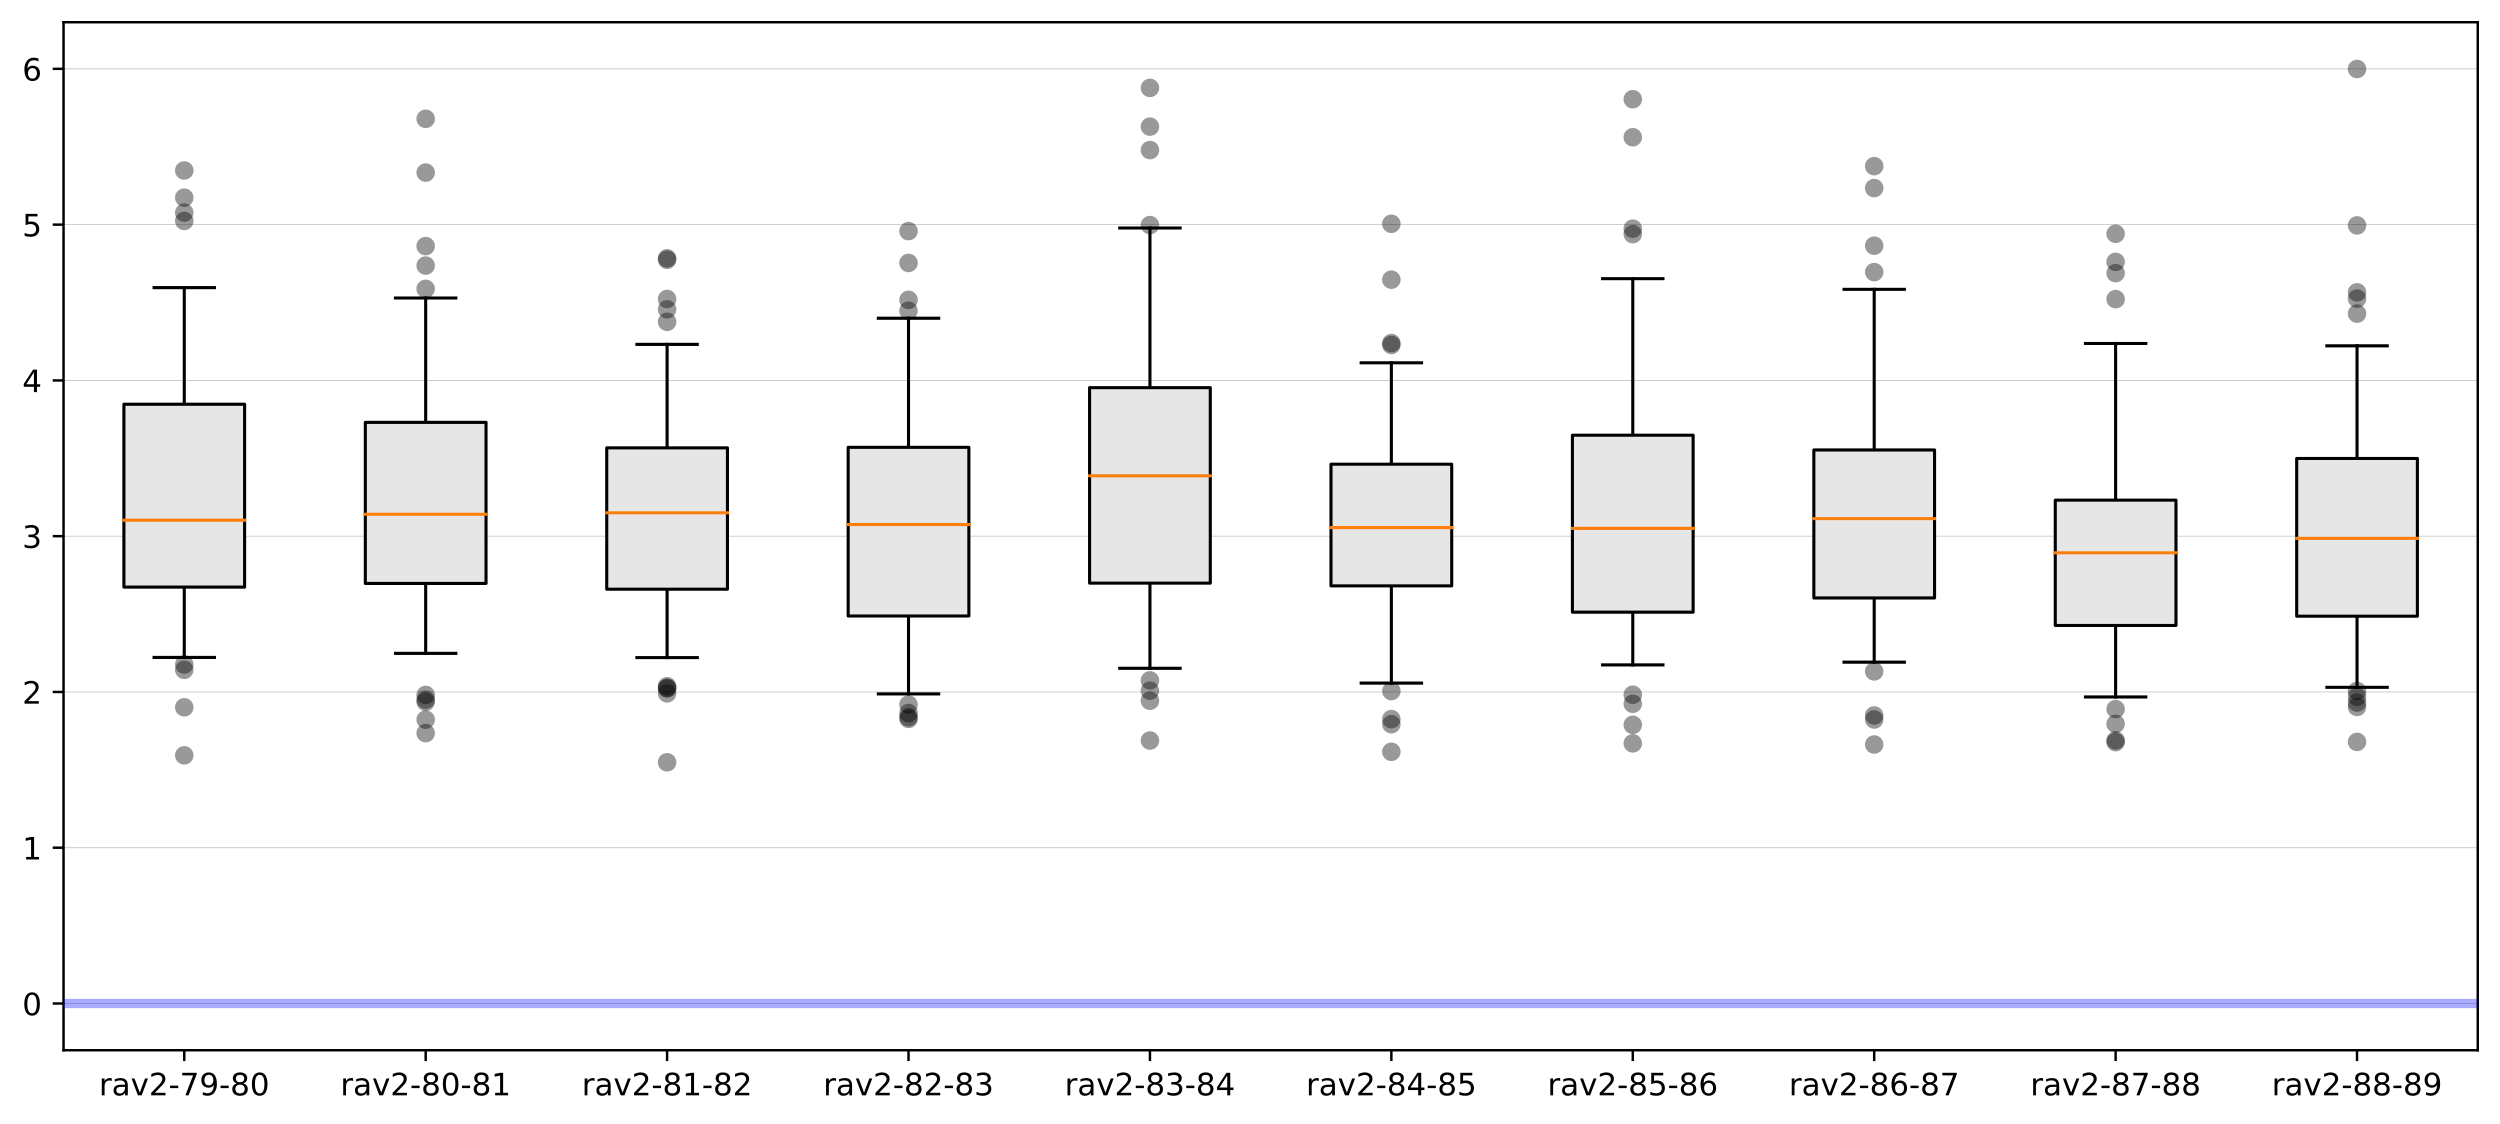 <?xml version="1.0" encoding="utf-8" standalone="no"?>
<!DOCTYPE svg PUBLIC "-//W3C//DTD SVG 1.1//EN"
  "http://www.w3.org/Graphics/SVG/1.1/DTD/svg11.dtd">
<!-- Created with matplotlib (https://matplotlib.org/) -->
<svg height="363.718pt" version="1.1" viewBox="0 0 808.962 363.718" width="808.962pt" xmlns="http://www.w3.org/2000/svg" xmlns:xlink="http://www.w3.org/1999/xlink">
 <defs>
  <style type="text/css">
*{stroke-linecap:butt;stroke-linejoin:round;}
  </style>
 </defs>
 <g id="figure_1">
  <g id="patch_1">
   <path d="M 0 363.718 
L 808.962 363.718 
L 808.962 0 
L 0 0 
z
" style="fill:#ffffff;"/>
  </g>
  <g id="axes_1">
   <g id="patch_2">
    <path d="M 20.562 339.84 
L 801.763 339.84 
L 801.763 7.2 
L 20.562 7.2 
z
" style="fill:#ffffff;"/>
   </g>
   <g id="matplotlib.axis_1">
    <g id="xtick_1">
     <g id="line2d_1">
      <defs>
       <path d="M 0 0 
L 0 3.5 
" id="m9305ce0899" style="stroke:#000000;stroke-width:0.8;"/>
      </defs>
      <g>
       <use style="stroke:#000000;stroke-width:0.8;" x="59.623" xlink:href="#m9305ce0899" y="339.84"/>
      </g>
     </g>
     <g id="text_1">
      <!-- rav2-79-80 -->
      <defs>
       <path d="M 41.109 46.297 
Q 39.594 47.172 37.812 47.578 
Q 36.031 48 33.891 48 
Q 26.266 48 22.188 43.047 
Q 18.109 38.094 18.109 28.812 
L 18.109 0 
L 9.078 0 
L 9.078 54.688 
L 18.109 54.688 
L 18.109 46.188 
Q 20.953 51.172 25.484 53.578 
Q 30.031 56 36.531 56 
Q 37.453 56 38.578 55.875 
Q 39.703 55.766 41.062 55.516 
z
" id="DejaVuSans-114"/>
       <path d="M 34.281 27.484 
Q 23.391 27.484 19.188 25 
Q 14.984 22.516 14.984 16.5 
Q 14.984 11.719 18.141 8.906 
Q 21.297 6.109 26.703 6.109 
Q 34.188 6.109 38.703 11.406 
Q 43.219 16.703 43.219 25.484 
L 43.219 27.484 
z
M 52.203 31.203 
L 52.203 0 
L 43.219 0 
L 43.219 8.297 
Q 40.141 3.328 35.547 0.953 
Q 30.953 -1.422 24.312 -1.422 
Q 15.922 -1.422 10.953 3.297 
Q 6 8.016 6 15.922 
Q 6 25.141 12.172 29.828 
Q 18.359 34.516 30.609 34.516 
L 43.219 34.516 
L 43.219 35.406 
Q 43.219 41.609 39.141 45 
Q 35.062 48.391 27.688 48.391 
Q 23 48.391 18.547 47.266 
Q 14.109 46.141 10.016 43.891 
L 10.016 52.203 
Q 14.938 54.109 19.578 55.047 
Q 24.219 56 28.609 56 
Q 40.484 56 46.344 49.844 
Q 52.203 43.703 52.203 31.203 
z
" id="DejaVuSans-97"/>
       <path d="M 2.984 54.688 
L 12.5 54.688 
L 29.594 8.797 
L 46.688 54.688 
L 56.203 54.688 
L 35.688 0 
L 23.484 0 
z
" id="DejaVuSans-118"/>
       <path d="M 19.188 8.297 
L 53.609 8.297 
L 53.609 0 
L 7.328 0 
L 7.328 8.297 
Q 12.938 14.109 22.625 23.891 
Q 32.328 33.688 34.812 36.531 
Q 39.547 41.844 41.422 45.531 
Q 43.312 49.219 43.312 52.781 
Q 43.312 58.594 39.234 62.25 
Q 35.156 65.922 28.609 65.922 
Q 23.969 65.922 18.812 64.312 
Q 13.672 62.703 7.812 59.422 
L 7.812 69.391 
Q 13.766 71.781 18.938 73 
Q 24.125 74.219 28.422 74.219 
Q 39.75 74.219 46.484 68.547 
Q 53.219 62.891 53.219 53.422 
Q 53.219 48.922 51.531 44.891 
Q 49.859 40.875 45.406 35.406 
Q 44.188 33.984 37.641 27.219 
Q 31.109 20.453 19.188 8.297 
z
" id="DejaVuSans-50"/>
       <path d="M 4.891 31.391 
L 31.203 31.391 
L 31.203 23.391 
L 4.891 23.391 
z
" id="DejaVuSans-45"/>
       <path d="M 8.203 72.906 
L 55.078 72.906 
L 55.078 68.703 
L 28.609 0 
L 18.312 0 
L 43.219 64.594 
L 8.203 64.594 
z
" id="DejaVuSans-55"/>
       <path d="M 10.984 1.516 
L 10.984 10.5 
Q 14.703 8.734 18.5 7.812 
Q 22.312 6.891 25.984 6.891 
Q 35.75 6.891 40.891 13.453 
Q 46.047 20.016 46.781 33.406 
Q 43.953 29.203 39.594 26.953 
Q 35.25 24.703 29.984 24.703 
Q 19.047 24.703 12.672 31.312 
Q 6.297 37.938 6.297 49.422 
Q 6.297 60.641 12.938 67.422 
Q 19.578 74.219 30.609 74.219 
Q 43.266 74.219 49.922 64.516 
Q 56.594 54.828 56.594 36.375 
Q 56.594 19.141 48.406 8.859 
Q 40.234 -1.422 26.422 -1.422 
Q 22.703 -1.422 18.891 -0.688 
Q 15.094 0.047 10.984 1.516 
z
M 30.609 32.422 
Q 37.25 32.422 41.125 36.953 
Q 45.016 41.5 45.016 49.422 
Q 45.016 57.281 41.125 61.844 
Q 37.25 66.406 30.609 66.406 
Q 23.969 66.406 20.094 61.844 
Q 16.219 57.281 16.219 49.422 
Q 16.219 41.5 20.094 36.953 
Q 23.969 32.422 30.609 32.422 
z
" id="DejaVuSans-57"/>
       <path d="M 31.781 34.625 
Q 24.75 34.625 20.719 30.859 
Q 16.703 27.094 16.703 20.516 
Q 16.703 13.922 20.719 10.156 
Q 24.75 6.391 31.781 6.391 
Q 38.812 6.391 42.859 10.172 
Q 46.922 13.969 46.922 20.516 
Q 46.922 27.094 42.891 30.859 
Q 38.875 34.625 31.781 34.625 
z
M 21.922 38.812 
Q 15.578 40.375 12.031 44.719 
Q 8.5 49.078 8.5 55.328 
Q 8.5 64.062 14.719 69.141 
Q 20.953 74.219 31.781 74.219 
Q 42.672 74.219 48.875 69.141 
Q 55.078 64.062 55.078 55.328 
Q 55.078 49.078 51.531 44.719 
Q 48 40.375 41.703 38.812 
Q 48.828 37.156 52.797 32.312 
Q 56.781 27.484 56.781 20.516 
Q 56.781 9.906 50.312 4.234 
Q 43.844 -1.422 31.781 -1.422 
Q 19.734 -1.422 13.25 4.234 
Q 6.781 9.906 6.781 20.516 
Q 6.781 27.484 10.781 32.312 
Q 14.797 37.156 21.922 38.812 
z
M 18.312 54.391 
Q 18.312 48.734 21.844 45.562 
Q 25.391 42.391 31.781 42.391 
Q 38.141 42.391 41.719 45.562 
Q 45.312 48.734 45.312 54.391 
Q 45.312 60.062 41.719 63.234 
Q 38.141 66.406 31.781 66.406 
Q 25.391 66.406 21.844 63.234 
Q 18.312 60.062 18.312 54.391 
z
" id="DejaVuSans-56"/>
       <path d="M 31.781 66.406 
Q 24.172 66.406 20.328 58.906 
Q 16.5 51.422 16.5 36.375 
Q 16.5 21.391 20.328 13.891 
Q 24.172 6.391 31.781 6.391 
Q 39.453 6.391 43.281 13.891 
Q 47.125 21.391 47.125 36.375 
Q 47.125 51.422 43.281 58.906 
Q 39.453 66.406 31.781 66.406 
z
M 31.781 74.219 
Q 44.047 74.219 50.516 64.516 
Q 56.984 54.828 56.984 36.375 
Q 56.984 17.969 50.516 8.266 
Q 44.047 -1.422 31.781 -1.422 
Q 19.531 -1.422 13.062 8.266 
Q 6.594 17.969 6.594 36.375 
Q 6.594 54.828 13.062 64.516 
Q 19.531 74.219 31.781 74.219 
z
" id="DejaVuSans-48"/>
      </defs>
      <g transform="translate(32.03 354.438)scale(0.1 -0.1)">
       <use xlink:href="#DejaVuSans-114"/>
       <use x="41.113" xlink:href="#DejaVuSans-97"/>
       <use x="102.393" xlink:href="#DejaVuSans-118"/>
       <use x="161.572" xlink:href="#DejaVuSans-50"/>
       <use x="225.195" xlink:href="#DejaVuSans-45"/>
       <use x="261.279" xlink:href="#DejaVuSans-55"/>
       <use x="324.902" xlink:href="#DejaVuSans-57"/>
       <use x="388.525" xlink:href="#DejaVuSans-45"/>
       <use x="424.609" xlink:href="#DejaVuSans-56"/>
       <use x="488.232" xlink:href="#DejaVuSans-48"/>
      </g>
     </g>
    </g>
    <g id="xtick_2">
     <g id="line2d_2">
      <g>
       <use style="stroke:#000000;stroke-width:0.8;" x="137.743" xlink:href="#m9305ce0899" y="339.84"/>
      </g>
     </g>
     <g id="text_2">
      <!-- rav2-80-81 -->
      <defs>
       <path d="M 12.406 8.297 
L 28.516 8.297 
L 28.516 63.922 
L 10.984 60.406 
L 10.984 69.391 
L 28.422 72.906 
L 38.281 72.906 
L 38.281 8.297 
L 54.391 8.297 
L 54.391 0 
L 12.406 0 
z
" id="DejaVuSans-49"/>
      </defs>
      <g transform="translate(110.15 354.438)scale(0.1 -0.1)">
       <use xlink:href="#DejaVuSans-114"/>
       <use x="41.113" xlink:href="#DejaVuSans-97"/>
       <use x="102.393" xlink:href="#DejaVuSans-118"/>
       <use x="161.572" xlink:href="#DejaVuSans-50"/>
       <use x="225.195" xlink:href="#DejaVuSans-45"/>
       <use x="261.279" xlink:href="#DejaVuSans-56"/>
       <use x="324.902" xlink:href="#DejaVuSans-48"/>
       <use x="388.525" xlink:href="#DejaVuSans-45"/>
       <use x="424.609" xlink:href="#DejaVuSans-56"/>
       <use x="488.232" xlink:href="#DejaVuSans-49"/>
      </g>
     </g>
    </g>
    <g id="xtick_3">
     <g id="line2d_3">
      <g>
       <use style="stroke:#000000;stroke-width:0.8;" x="215.863" xlink:href="#m9305ce0899" y="339.84"/>
      </g>
     </g>
     <g id="text_3">
      <!-- rav2-81-82 -->
      <g transform="translate(188.27 354.438)scale(0.1 -0.1)">
       <use xlink:href="#DejaVuSans-114"/>
       <use x="41.113" xlink:href="#DejaVuSans-97"/>
       <use x="102.393" xlink:href="#DejaVuSans-118"/>
       <use x="161.572" xlink:href="#DejaVuSans-50"/>
       <use x="225.195" xlink:href="#DejaVuSans-45"/>
       <use x="261.279" xlink:href="#DejaVuSans-56"/>
       <use x="324.902" xlink:href="#DejaVuSans-49"/>
       <use x="388.525" xlink:href="#DejaVuSans-45"/>
       <use x="424.609" xlink:href="#DejaVuSans-56"/>
       <use x="488.232" xlink:href="#DejaVuSans-50"/>
      </g>
     </g>
    </g>
    <g id="xtick_4">
     <g id="line2d_4">
      <g>
       <use style="stroke:#000000;stroke-width:0.8;" x="293.983" xlink:href="#m9305ce0899" y="339.84"/>
      </g>
     </g>
     <g id="text_4">
      <!-- rav2-82-83 -->
      <defs>
       <path d="M 40.578 39.312 
Q 47.656 37.797 51.625 33 
Q 55.609 28.219 55.609 21.188 
Q 55.609 10.406 48.188 4.484 
Q 40.766 -1.422 27.094 -1.422 
Q 22.516 -1.422 17.656 -0.516 
Q 12.797 0.391 7.625 2.203 
L 7.625 11.719 
Q 11.719 9.328 16.594 8.109 
Q 21.484 6.891 26.812 6.891 
Q 36.078 6.891 40.938 10.547 
Q 45.797 14.203 45.797 21.188 
Q 45.797 27.641 41.281 31.266 
Q 36.766 34.906 28.719 34.906 
L 20.219 34.906 
L 20.219 43.016 
L 29.109 43.016 
Q 36.375 43.016 40.234 45.922 
Q 44.094 48.828 44.094 54.297 
Q 44.094 59.906 40.109 62.906 
Q 36.141 65.922 28.719 65.922 
Q 24.656 65.922 20.016 65.031 
Q 15.375 64.156 9.812 62.312 
L 9.812 71.094 
Q 15.438 72.656 20.344 73.438 
Q 25.25 74.219 29.594 74.219 
Q 40.828 74.219 47.359 69.109 
Q 53.906 64.016 53.906 55.328 
Q 53.906 49.266 50.438 45.094 
Q 46.969 40.922 40.578 39.312 
z
" id="DejaVuSans-51"/>
      </defs>
      <g transform="translate(266.39 354.438)scale(0.1 -0.1)">
       <use xlink:href="#DejaVuSans-114"/>
       <use x="41.113" xlink:href="#DejaVuSans-97"/>
       <use x="102.393" xlink:href="#DejaVuSans-118"/>
       <use x="161.572" xlink:href="#DejaVuSans-50"/>
       <use x="225.195" xlink:href="#DejaVuSans-45"/>
       <use x="261.279" xlink:href="#DejaVuSans-56"/>
       <use x="324.902" xlink:href="#DejaVuSans-50"/>
       <use x="388.525" xlink:href="#DejaVuSans-45"/>
       <use x="424.609" xlink:href="#DejaVuSans-56"/>
       <use x="488.232" xlink:href="#DejaVuSans-51"/>
      </g>
     </g>
    </g>
    <g id="xtick_5">
     <g id="line2d_5">
      <g>
       <use style="stroke:#000000;stroke-width:0.8;" x="372.103" xlink:href="#m9305ce0899" y="339.84"/>
      </g>
     </g>
     <g id="text_5">
      <!-- rav2-83-84 -->
      <defs>
       <path d="M 37.797 64.312 
L 12.891 25.391 
L 37.797 25.391 
z
M 35.203 72.906 
L 47.609 72.906 
L 47.609 25.391 
L 58.016 25.391 
L 58.016 17.188 
L 47.609 17.188 
L 47.609 0 
L 37.797 0 
L 37.797 17.188 
L 4.891 17.188 
L 4.891 26.703 
z
" id="DejaVuSans-52"/>
      </defs>
      <g transform="translate(344.51 354.438)scale(0.1 -0.1)">
       <use xlink:href="#DejaVuSans-114"/>
       <use x="41.113" xlink:href="#DejaVuSans-97"/>
       <use x="102.393" xlink:href="#DejaVuSans-118"/>
       <use x="161.572" xlink:href="#DejaVuSans-50"/>
       <use x="225.195" xlink:href="#DejaVuSans-45"/>
       <use x="261.279" xlink:href="#DejaVuSans-56"/>
       <use x="324.902" xlink:href="#DejaVuSans-51"/>
       <use x="388.525" xlink:href="#DejaVuSans-45"/>
       <use x="424.609" xlink:href="#DejaVuSans-56"/>
       <use x="488.232" xlink:href="#DejaVuSans-52"/>
      </g>
     </g>
    </g>
    <g id="xtick_6">
     <g id="line2d_6">
      <g>
       <use style="stroke:#000000;stroke-width:0.8;" x="450.223" xlink:href="#m9305ce0899" y="339.84"/>
      </g>
     </g>
     <g id="text_6">
      <!-- rav2-84-85 -->
      <defs>
       <path d="M 10.797 72.906 
L 49.516 72.906 
L 49.516 64.594 
L 19.828 64.594 
L 19.828 46.734 
Q 21.969 47.469 24.109 47.828 
Q 26.266 48.188 28.422 48.188 
Q 40.625 48.188 47.75 41.5 
Q 54.891 34.812 54.891 23.391 
Q 54.891 11.625 47.562 5.094 
Q 40.234 -1.422 26.906 -1.422 
Q 22.312 -1.422 17.547 -0.641 
Q 12.797 0.141 7.719 1.703 
L 7.719 11.625 
Q 12.109 9.234 16.797 8.062 
Q 21.484 6.891 26.703 6.891 
Q 35.156 6.891 40.078 11.328 
Q 45.016 15.766 45.016 23.391 
Q 45.016 31 40.078 35.438 
Q 35.156 39.891 26.703 39.891 
Q 22.75 39.891 18.812 39.016 
Q 14.891 38.141 10.797 36.281 
z
" id="DejaVuSans-53"/>
      </defs>
      <g transform="translate(422.63 354.438)scale(0.1 -0.1)">
       <use xlink:href="#DejaVuSans-114"/>
       <use x="41.113" xlink:href="#DejaVuSans-97"/>
       <use x="102.393" xlink:href="#DejaVuSans-118"/>
       <use x="161.572" xlink:href="#DejaVuSans-50"/>
       <use x="225.195" xlink:href="#DejaVuSans-45"/>
       <use x="261.279" xlink:href="#DejaVuSans-56"/>
       <use x="324.902" xlink:href="#DejaVuSans-52"/>
       <use x="388.525" xlink:href="#DejaVuSans-45"/>
       <use x="424.609" xlink:href="#DejaVuSans-56"/>
       <use x="488.232" xlink:href="#DejaVuSans-53"/>
      </g>
     </g>
    </g>
    <g id="xtick_7">
     <g id="line2d_7">
      <g>
       <use style="stroke:#000000;stroke-width:0.8;" x="528.342" xlink:href="#m9305ce0899" y="339.84"/>
      </g>
     </g>
     <g id="text_7">
      <!-- rav2-85-86 -->
      <defs>
       <path d="M 33.016 40.375 
Q 26.375 40.375 22.484 35.828 
Q 18.609 31.297 18.609 23.391 
Q 18.609 15.531 22.484 10.953 
Q 26.375 6.391 33.016 6.391 
Q 39.656 6.391 43.531 10.953 
Q 47.406 15.531 47.406 23.391 
Q 47.406 31.297 43.531 35.828 
Q 39.656 40.375 33.016 40.375 
z
M 52.594 71.297 
L 52.594 62.312 
Q 48.875 64.062 45.094 64.984 
Q 41.312 65.922 37.594 65.922 
Q 27.828 65.922 22.672 59.328 
Q 17.531 52.734 16.797 39.406 
Q 19.672 43.656 24.016 45.922 
Q 28.375 48.188 33.594 48.188 
Q 44.578 48.188 50.953 41.516 
Q 57.328 34.859 57.328 23.391 
Q 57.328 12.156 50.688 5.359 
Q 44.047 -1.422 33.016 -1.422 
Q 20.359 -1.422 13.672 8.266 
Q 6.984 17.969 6.984 36.375 
Q 6.984 53.656 15.188 63.938 
Q 23.391 74.219 37.203 74.219 
Q 40.922 74.219 44.703 73.484 
Q 48.484 72.75 52.594 71.297 
z
" id="DejaVuSans-54"/>
      </defs>
      <g transform="translate(500.75 354.438)scale(0.1 -0.1)">
       <use xlink:href="#DejaVuSans-114"/>
       <use x="41.113" xlink:href="#DejaVuSans-97"/>
       <use x="102.393" xlink:href="#DejaVuSans-118"/>
       <use x="161.572" xlink:href="#DejaVuSans-50"/>
       <use x="225.195" xlink:href="#DejaVuSans-45"/>
       <use x="261.279" xlink:href="#DejaVuSans-56"/>
       <use x="324.902" xlink:href="#DejaVuSans-53"/>
       <use x="388.525" xlink:href="#DejaVuSans-45"/>
       <use x="424.609" xlink:href="#DejaVuSans-56"/>
       <use x="488.232" xlink:href="#DejaVuSans-54"/>
      </g>
     </g>
    </g>
    <g id="xtick_8">
     <g id="line2d_8">
      <g>
       <use style="stroke:#000000;stroke-width:0.8;" x="606.462" xlink:href="#m9305ce0899" y="339.84"/>
      </g>
     </g>
     <g id="text_8">
      <!-- rav2-86-87 -->
      <g transform="translate(578.87 354.438)scale(0.1 -0.1)">
       <use xlink:href="#DejaVuSans-114"/>
       <use x="41.113" xlink:href="#DejaVuSans-97"/>
       <use x="102.393" xlink:href="#DejaVuSans-118"/>
       <use x="161.572" xlink:href="#DejaVuSans-50"/>
       <use x="225.195" xlink:href="#DejaVuSans-45"/>
       <use x="261.279" xlink:href="#DejaVuSans-56"/>
       <use x="324.902" xlink:href="#DejaVuSans-54"/>
       <use x="388.525" xlink:href="#DejaVuSans-45"/>
       <use x="424.609" xlink:href="#DejaVuSans-56"/>
       <use x="488.232" xlink:href="#DejaVuSans-55"/>
      </g>
     </g>
    </g>
    <g id="xtick_9">
     <g id="line2d_9">
      <g>
       <use style="stroke:#000000;stroke-width:0.8;" x="684.582" xlink:href="#m9305ce0899" y="339.84"/>
      </g>
     </g>
     <g id="text_9">
      <!-- rav2-87-88 -->
      <g transform="translate(656.99 354.438)scale(0.1 -0.1)">
       <use xlink:href="#DejaVuSans-114"/>
       <use x="41.113" xlink:href="#DejaVuSans-97"/>
       <use x="102.393" xlink:href="#DejaVuSans-118"/>
       <use x="161.572" xlink:href="#DejaVuSans-50"/>
       <use x="225.195" xlink:href="#DejaVuSans-45"/>
       <use x="261.279" xlink:href="#DejaVuSans-56"/>
       <use x="324.902" xlink:href="#DejaVuSans-55"/>
       <use x="388.525" xlink:href="#DejaVuSans-45"/>
       <use x="424.609" xlink:href="#DejaVuSans-56"/>
       <use x="488.232" xlink:href="#DejaVuSans-56"/>
      </g>
     </g>
    </g>
    <g id="xtick_10">
     <g id="line2d_10">
      <g>
       <use style="stroke:#000000;stroke-width:0.8;" x="762.702" xlink:href="#m9305ce0899" y="339.84"/>
      </g>
     </g>
     <g id="text_10">
      <!-- rav2-88-89 -->
      <g transform="translate(735.11 354.438)scale(0.1 -0.1)">
       <use xlink:href="#DejaVuSans-114"/>
       <use x="41.113" xlink:href="#DejaVuSans-97"/>
       <use x="102.393" xlink:href="#DejaVuSans-118"/>
       <use x="161.572" xlink:href="#DejaVuSans-50"/>
       <use x="225.195" xlink:href="#DejaVuSans-45"/>
       <use x="261.279" xlink:href="#DejaVuSans-56"/>
       <use x="324.902" xlink:href="#DejaVuSans-56"/>
       <use x="388.525" xlink:href="#DejaVuSans-45"/>
       <use x="424.609" xlink:href="#DejaVuSans-56"/>
       <use x="488.232" xlink:href="#DejaVuSans-57"/>
      </g>
     </g>
    </g>
   </g>
   <g id="matplotlib.axis_2">
    <g id="ytick_1">
     <g id="line2d_11">
      <path clip-path="url(#pab5eb702d2)" d="M 20.562 324.72 
L 801.763 324.72 
" style="fill:none;stroke:#bfbfbf;stroke-linecap:square;stroke-width:0.25;"/>
     </g>
     <g id="line2d_12">
      <defs>
       <path d="M 0 0 
L -3.5 0 
" id="m0aa92bb2cd" style="stroke:#000000;stroke-width:0.8;"/>
      </defs>
      <g>
       <use style="stroke:#000000;stroke-width:0.8;" x="20.562" xlink:href="#m0aa92bb2cd" y="324.72"/>
      </g>
     </g>
     <g id="text_11">
      <!-- 0 -->
      <g transform="translate(7.2 328.519)scale(0.1 -0.1)">
       <use xlink:href="#DejaVuSans-48"/>
      </g>
     </g>
    </g>
    <g id="ytick_2">
     <g id="line2d_13">
      <path clip-path="url(#pab5eb702d2)" d="M 20.562 274.313 
L 801.763 274.313 
" style="fill:none;stroke:#bfbfbf;stroke-linecap:square;stroke-width:0.25;"/>
     </g>
     <g id="line2d_14">
      <g>
       <use style="stroke:#000000;stroke-width:0.8;" x="20.562" xlink:href="#m0aa92bb2cd" y="274.313"/>
      </g>
     </g>
     <g id="text_12">
      <!-- 1 -->
      <g transform="translate(7.2 278.112)scale(0.1 -0.1)">
       <use xlink:href="#DejaVuSans-49"/>
      </g>
     </g>
    </g>
    <g id="ytick_3">
     <g id="line2d_15">
      <path clip-path="url(#pab5eb702d2)" d="M 20.562 223.907 
L 801.763 223.907 
" style="fill:none;stroke:#bfbfbf;stroke-linecap:square;stroke-width:0.25;"/>
     </g>
     <g id="line2d_16">
      <g>
       <use style="stroke:#000000;stroke-width:0.8;" x="20.562" xlink:href="#m0aa92bb2cd" y="223.907"/>
      </g>
     </g>
     <g id="text_13">
      <!-- 2 -->
      <g transform="translate(7.2 227.706)scale(0.1 -0.1)">
       <use xlink:href="#DejaVuSans-50"/>
      </g>
     </g>
    </g>
    <g id="ytick_4">
     <g id="line2d_17">
      <path clip-path="url(#pab5eb702d2)" d="M 20.562 173.5 
L 801.763 173.5 
" style="fill:none;stroke:#bfbfbf;stroke-linecap:square;stroke-width:0.25;"/>
     </g>
     <g id="line2d_18">
      <g>
       <use style="stroke:#000000;stroke-width:0.8;" x="20.562" xlink:href="#m0aa92bb2cd" y="173.5"/>
      </g>
     </g>
     <g id="text_14">
      <!-- 3 -->
      <g transform="translate(7.2 177.299)scale(0.1 -0.1)">
       <use xlink:href="#DejaVuSans-51"/>
      </g>
     </g>
    </g>
    <g id="ytick_5">
     <g id="line2d_19">
      <path clip-path="url(#pab5eb702d2)" d="M 20.562 123.093 
L 801.763 123.093 
" style="fill:none;stroke:#bfbfbf;stroke-linecap:square;stroke-width:0.25;"/>
     </g>
     <g id="line2d_20">
      <g>
       <use style="stroke:#000000;stroke-width:0.8;" x="20.562" xlink:href="#m0aa92bb2cd" y="123.093"/>
      </g>
     </g>
     <g id="text_15">
      <!-- 4 -->
      <g transform="translate(7.2 126.892)scale(0.1 -0.1)">
       <use xlink:href="#DejaVuSans-52"/>
      </g>
     </g>
    </g>
    <g id="ytick_6">
     <g id="line2d_21">
      <path clip-path="url(#pab5eb702d2)" d="M 20.562 72.686 
L 801.763 72.686 
" style="fill:none;stroke:#bfbfbf;stroke-linecap:square;stroke-width:0.25;"/>
     </g>
     <g id="line2d_22">
      <g>
       <use style="stroke:#000000;stroke-width:0.8;" x="20.562" xlink:href="#m0aa92bb2cd" y="72.686"/>
      </g>
     </g>
     <g id="text_16">
      <!-- 5 -->
      <g transform="translate(7.2 76.486)scale(0.1 -0.1)">
       <use xlink:href="#DejaVuSans-53"/>
      </g>
     </g>
    </g>
    <g id="ytick_7">
     <g id="line2d_23">
      <path clip-path="url(#pab5eb702d2)" d="M 20.562 22.28 
L 801.763 22.28 
" style="fill:none;stroke:#bfbfbf;stroke-linecap:square;stroke-width:0.25;"/>
     </g>
     <g id="line2d_24">
      <g>
       <use style="stroke:#000000;stroke-width:0.8;" x="20.562" xlink:href="#m0aa92bb2cd" y="22.28"/>
      </g>
     </g>
     <g id="text_17">
      <!-- 6 -->
      <g transform="translate(7.2 26.079)scale(0.1 -0.1)">
       <use xlink:href="#DejaVuSans-54"/>
      </g>
     </g>
    </g>
   </g>
   <g id="patch_3">
    <path d="M 20.562 339.84 
L 20.562 7.2 
" style="fill:none;stroke:#000000;stroke-linecap:square;stroke-linejoin:miter;stroke-width:0.8;"/>
   </g>
   <g id="patch_4">
    <path d="M 801.763 339.84 
L 801.763 7.2 
" style="fill:none;stroke:#000000;stroke-linecap:square;stroke-linejoin:miter;stroke-width:0.8;"/>
   </g>
   <g id="patch_5">
    <path d="M 20.562 339.84 
L 801.763 339.84 
" style="fill:none;stroke:#000000;stroke-linecap:square;stroke-linejoin:miter;stroke-width:0.8;"/>
   </g>
   <g id="patch_6">
    <path d="M 20.562 7.2 
L 801.763 7.2 
" style="fill:none;stroke:#000000;stroke-linecap:square;stroke-linejoin:miter;stroke-width:0.8;"/>
   </g>
   <g id="line2d_25">
    <path clip-path="url(#pab5eb702d2)" d="M 20.562 324.72 
L 801.763 324.72 
" style="fill:none;stroke:#0000ff;stroke-linecap:square;stroke-opacity:0.333;stroke-width:3;"/>
   </g>
   <g id="line2d_26">
    <path clip-path="url(#pab5eb702d2)" d="M 59.623 189.973 
L 59.623 212.736 
" style="fill:none;stroke:#000000;stroke-linecap:square;"/>
   </g>
   <g id="line2d_27">
    <path clip-path="url(#pab5eb702d2)" d="M 59.623 130.802 
L 59.623 93.071 
" style="fill:none;stroke:#000000;stroke-linecap:square;"/>
   </g>
   <g id="line2d_28">
    <path clip-path="url(#pab5eb702d2)" d="M 49.858 212.736 
L 69.388 212.736 
" style="fill:none;stroke:#000000;stroke-linecap:square;"/>
   </g>
   <g id="line2d_29">
    <path clip-path="url(#pab5eb702d2)" d="M 49.858 93.071 
L 69.388 93.071 
" style="fill:none;stroke:#000000;stroke-linecap:square;"/>
   </g>
   <g id="line2d_30">
    <defs>
     <path d="M 0 3 
C 0.796 3 1.559 2.684 2.121 2.121 
C 2.684 1.559 3 0.796 3 0 
C 3 -0.796 2.684 -1.559 2.121 -2.121 
C 1.559 -2.684 0.796 -3 0 -3 
C -0.796 -3 -1.559 -2.684 -2.121 -2.121 
C -2.684 -1.559 -3 -0.796 -3 0 
C -3 0.796 -2.684 1.559 -2.121 2.121 
C -1.559 2.684 -0.796 3 0 3 
z
" id="m1f08caa5bc" style="stroke:#000000;stroke-opacity:0;"/>
    </defs>
    <g clip-path="url(#pab5eb702d2)">
     <use style="fill-opacity:0.4;stroke:#000000;stroke-opacity:0;" x="59.623" xlink:href="#m1f08caa5bc" y="244.417"/>
     <use style="fill-opacity:0.4;stroke:#000000;stroke-opacity:0;" x="59.623" xlink:href="#m1f08caa5bc" y="228.872"/>
     <use style="fill-opacity:0.4;stroke:#000000;stroke-opacity:0;" x="59.623" xlink:href="#m1f08caa5bc" y="216.739"/>
     <use style="fill-opacity:0.4;stroke:#000000;stroke-opacity:0;" x="59.623" xlink:href="#m1f08caa5bc" y="215.03"/>
     <use style="fill-opacity:0.4;stroke:#000000;stroke-opacity:0;" x="59.623" xlink:href="#m1f08caa5bc" y="55.165"/>
     <use style="fill-opacity:0.4;stroke:#000000;stroke-opacity:0;" x="59.623" xlink:href="#m1f08caa5bc" y="68.795"/>
     <use style="fill-opacity:0.4;stroke:#000000;stroke-opacity:0;" x="59.623" xlink:href="#m1f08caa5bc" y="71.497"/>
     <use style="fill-opacity:0.4;stroke:#000000;stroke-opacity:0;" x="59.623" xlink:href="#m1f08caa5bc" y="63.966"/>
    </g>
   </g>
   <g id="line2d_31">
    <path clip-path="url(#pab5eb702d2)" d="M 137.743 188.793 
L 137.743 211.421 
" style="fill:none;stroke:#000000;stroke-linecap:square;"/>
   </g>
   <g id="line2d_32">
    <path clip-path="url(#pab5eb702d2)" d="M 137.743 136.67 
L 137.743 96.428 
" style="fill:none;stroke:#000000;stroke-linecap:square;"/>
   </g>
   <g id="line2d_33">
    <path clip-path="url(#pab5eb702d2)" d="M 127.978 211.421 
L 147.507 211.421 
" style="fill:none;stroke:#000000;stroke-linecap:square;"/>
   </g>
   <g id="line2d_34">
    <path clip-path="url(#pab5eb702d2)" d="M 127.978 96.428 
L 147.507 96.428 
" style="fill:none;stroke:#000000;stroke-linecap:square;"/>
   </g>
   <g id="line2d_35">
    <g clip-path="url(#pab5eb702d2)">
     <use style="fill-opacity:0.4;stroke:#000000;stroke-opacity:0;" x="137.743" xlink:href="#m1f08caa5bc" y="237.234"/>
     <use style="fill-opacity:0.4;stroke:#000000;stroke-opacity:0;" x="137.743" xlink:href="#m1f08caa5bc" y="232.859"/>
     <use style="fill-opacity:0.4;stroke:#000000;stroke-opacity:0;" x="137.743" xlink:href="#m1f08caa5bc" y="227.082"/>
     <use style="fill-opacity:0.4;stroke:#000000;stroke-opacity:0;" x="137.743" xlink:href="#m1f08caa5bc" y="226.387"/>
     <use style="fill-opacity:0.4;stroke:#000000;stroke-opacity:0;" x="137.743" xlink:href="#m1f08caa5bc" y="224.874"/>
     <use style="fill-opacity:0.4;stroke:#000000;stroke-opacity:0;" x="137.743" xlink:href="#m1f08caa5bc" y="93.459"/>
     <use style="fill-opacity:0.4;stroke:#000000;stroke-opacity:0;" x="137.743" xlink:href="#m1f08caa5bc" y="85.938"/>
     <use style="fill-opacity:0.4;stroke:#000000;stroke-opacity:0;" x="137.743" xlink:href="#m1f08caa5bc" y="38.445"/>
     <use style="fill-opacity:0.4;stroke:#000000;stroke-opacity:0;" x="137.743" xlink:href="#m1f08caa5bc" y="79.643"/>
     <use style="fill-opacity:0.4;stroke:#000000;stroke-opacity:0;" x="137.743" xlink:href="#m1f08caa5bc" y="55.846"/>
    </g>
   </g>
   <g id="line2d_36">
    <path clip-path="url(#pab5eb702d2)" d="M 215.863 190.651 
L 215.863 212.787 
" style="fill:none;stroke:#000000;stroke-linecap:square;"/>
   </g>
   <g id="line2d_37">
    <path clip-path="url(#pab5eb702d2)" d="M 215.863 144.919 
L 215.863 111.429 
" style="fill:none;stroke:#000000;stroke-linecap:square;"/>
   </g>
   <g id="line2d_38">
    <path clip-path="url(#pab5eb702d2)" d="M 206.097 212.787 
L 225.627 212.787 
" style="fill:none;stroke:#000000;stroke-linecap:square;"/>
   </g>
   <g id="line2d_39">
    <path clip-path="url(#pab5eb702d2)" d="M 206.097 111.429 
L 225.627 111.429 
" style="fill:none;stroke:#000000;stroke-linecap:square;"/>
   </g>
   <g id="line2d_40">
    <g clip-path="url(#pab5eb702d2)">
     <use style="fill-opacity:0.4;stroke:#000000;stroke-opacity:0;" x="215.863" xlink:href="#m1f08caa5bc" y="246.66"/>
     <use style="fill-opacity:0.4;stroke:#000000;stroke-opacity:0;" x="215.863" xlink:href="#m1f08caa5bc" y="222.057"/>
     <use style="fill-opacity:0.4;stroke:#000000;stroke-opacity:0;" x="215.863" xlink:href="#m1f08caa5bc" y="222.561"/>
     <use style="fill-opacity:0.4;stroke:#000000;stroke-opacity:0;" x="215.863" xlink:href="#m1f08caa5bc" y="224.35"/>
     <use style="fill-opacity:0.4;stroke:#000000;stroke-opacity:0;" x="215.863" xlink:href="#m1f08caa5bc" y="222.777"/>
     <use style="fill-opacity:0.4;stroke:#000000;stroke-opacity:0;" x="215.863" xlink:href="#m1f08caa5bc" y="100.093"/>
     <use style="fill-opacity:0.4;stroke:#000000;stroke-opacity:0;" x="215.863" xlink:href="#m1f08caa5bc" y="96.74"/>
     <use style="fill-opacity:0.4;stroke:#000000;stroke-opacity:0;" x="215.863" xlink:href="#m1f08caa5bc" y="83.574"/>
     <use style="fill-opacity:0.4;stroke:#000000;stroke-opacity:0;" x="215.863" xlink:href="#m1f08caa5bc" y="104.13"/>
     <use style="fill-opacity:0.4;stroke:#000000;stroke-opacity:0;" x="215.863" xlink:href="#m1f08caa5bc" y="84.053"/>
    </g>
   </g>
   <g id="line2d_41">
    <path clip-path="url(#pab5eb702d2)" d="M 293.983 199.33 
L 293.983 224.532 
" style="fill:none;stroke:#000000;stroke-linecap:square;"/>
   </g>
   <g id="line2d_42">
    <path clip-path="url(#pab5eb702d2)" d="M 293.983 144.755 
L 293.983 102.976 
" style="fill:none;stroke:#000000;stroke-linecap:square;"/>
   </g>
   <g id="line2d_43">
    <path clip-path="url(#pab5eb702d2)" d="M 284.217 224.532 
L 303.748 224.532 
" style="fill:none;stroke:#000000;stroke-linecap:square;"/>
   </g>
   <g id="line2d_44">
    <path clip-path="url(#pab5eb702d2)" d="M 284.217 102.976 
L 303.748 102.976 
" style="fill:none;stroke:#000000;stroke-linecap:square;"/>
   </g>
   <g id="line2d_45">
    <g clip-path="url(#pab5eb702d2)">
     <use style="fill-opacity:0.4;stroke:#000000;stroke-opacity:0;" x="293.983" xlink:href="#m1f08caa5bc" y="230.732"/>
     <use style="fill-opacity:0.4;stroke:#000000;stroke-opacity:0;" x="293.983" xlink:href="#m1f08caa5bc" y="232.627"/>
     <use style="fill-opacity:0.4;stroke:#000000;stroke-opacity:0;" x="293.983" xlink:href="#m1f08caa5bc" y="232.062"/>
     <use style="fill-opacity:0.4;stroke:#000000;stroke-opacity:0;" x="293.983" xlink:href="#m1f08caa5bc" y="227.984"/>
     <use style="fill-opacity:0.4;stroke:#000000;stroke-opacity:0;" x="293.983" xlink:href="#m1f08caa5bc" y="74.783"/>
     <use style="fill-opacity:0.4;stroke:#000000;stroke-opacity:0;" x="293.983" xlink:href="#m1f08caa5bc" y="100.546"/>
     <use style="fill-opacity:0.4;stroke:#000000;stroke-opacity:0;" x="293.983" xlink:href="#m1f08caa5bc" y="97.023"/>
     <use style="fill-opacity:0.4;stroke:#000000;stroke-opacity:0;" x="293.983" xlink:href="#m1f08caa5bc" y="85.086"/>
    </g>
   </g>
   <g id="line2d_46">
    <path clip-path="url(#pab5eb702d2)" d="M 372.103 188.692 
L 372.103 216.25 
" style="fill:none;stroke:#000000;stroke-linecap:square;"/>
   </g>
   <g id="line2d_47">
    <path clip-path="url(#pab5eb702d2)" d="M 372.103 125.442 
L 372.103 73.78 
" style="fill:none;stroke:#000000;stroke-linecap:square;"/>
   </g>
   <g id="line2d_48">
    <path clip-path="url(#pab5eb702d2)" d="M 362.337 216.25 
L 381.868 216.25 
" style="fill:none;stroke:#000000;stroke-linecap:square;"/>
   </g>
   <g id="line2d_49">
    <path clip-path="url(#pab5eb702d2)" d="M 362.337 73.78 
L 381.868 73.78 
" style="fill:none;stroke:#000000;stroke-linecap:square;"/>
   </g>
   <g id="line2d_50">
    <g clip-path="url(#pab5eb702d2)">
     <use style="fill-opacity:0.4;stroke:#000000;stroke-opacity:0;" x="372.103" xlink:href="#m1f08caa5bc" y="239.628"/>
     <use style="fill-opacity:0.4;stroke:#000000;stroke-opacity:0;" x="372.103" xlink:href="#m1f08caa5bc" y="223.493"/>
     <use style="fill-opacity:0.4;stroke:#000000;stroke-opacity:0;" x="372.103" xlink:href="#m1f08caa5bc" y="226.749"/>
     <use style="fill-opacity:0.4;stroke:#000000;stroke-opacity:0;" x="372.103" xlink:href="#m1f08caa5bc" y="220.161"/>
     <use style="fill-opacity:0.4;stroke:#000000;stroke-opacity:0;" x="372.103" xlink:href="#m1f08caa5bc" y="48.562"/>
     <use style="fill-opacity:0.4;stroke:#000000;stroke-opacity:0;" x="372.103" xlink:href="#m1f08caa5bc" y="40.976"/>
     <use style="fill-opacity:0.4;stroke:#000000;stroke-opacity:0;" x="372.103" xlink:href="#m1f08caa5bc" y="28.439"/>
     <use style="fill-opacity:0.4;stroke:#000000;stroke-opacity:0;" x="372.103" xlink:href="#m1f08caa5bc" y="72.833"/>
    </g>
   </g>
   <g id="line2d_51">
    <path clip-path="url(#pab5eb702d2)" d="M 450.223 189.577 
L 450.223 221.043 
" style="fill:none;stroke:#000000;stroke-linecap:square;"/>
   </g>
   <g id="line2d_52">
    <path clip-path="url(#pab5eb702d2)" d="M 450.223 150.207 
L 450.223 117.392 
" style="fill:none;stroke:#000000;stroke-linecap:square;"/>
   </g>
   <g id="line2d_53">
    <path clip-path="url(#pab5eb702d2)" d="M 440.457 221.043 
L 459.988 221.043 
" style="fill:none;stroke:#000000;stroke-linecap:square;"/>
   </g>
   <g id="line2d_54">
    <path clip-path="url(#pab5eb702d2)" d="M 440.457 117.392 
L 459.988 117.392 
" style="fill:none;stroke:#000000;stroke-linecap:square;"/>
   </g>
   <g id="line2d_55">
    <g clip-path="url(#pab5eb702d2)">
     <use style="fill-opacity:0.4;stroke:#000000;stroke-opacity:0;" x="450.223" xlink:href="#m1f08caa5bc" y="234.336"/>
     <use style="fill-opacity:0.4;stroke:#000000;stroke-opacity:0;" x="450.223" xlink:href="#m1f08caa5bc" y="243.268"/>
     <use style="fill-opacity:0.4;stroke:#000000;stroke-opacity:0;" x="450.223" xlink:href="#m1f08caa5bc" y="232.692"/>
     <use style="fill-opacity:0.4;stroke:#000000;stroke-opacity:0;" x="450.223" xlink:href="#m1f08caa5bc" y="223.614"/>
     <use style="fill-opacity:0.4;stroke:#000000;stroke-opacity:0;" x="450.223" xlink:href="#m1f08caa5bc" y="111.621"/>
     <use style="fill-opacity:0.4;stroke:#000000;stroke-opacity:0;" x="450.223" xlink:href="#m1f08caa5bc" y="111.006"/>
     <use style="fill-opacity:0.4;stroke:#000000;stroke-opacity:0;" x="450.223" xlink:href="#m1f08caa5bc" y="90.495"/>
     <use style="fill-opacity:0.4;stroke:#000000;stroke-opacity:0;" x="450.223" xlink:href="#m1f08caa5bc" y="72.414"/>
    </g>
   </g>
   <g id="line2d_56">
    <path clip-path="url(#pab5eb702d2)" d="M 528.342 198.088 
L 528.342 215.151 
" style="fill:none;stroke:#000000;stroke-linecap:square;"/>
   </g>
   <g id="line2d_57">
    <path clip-path="url(#pab5eb702d2)" d="M 528.342 140.821 
L 528.342 90.167 
" style="fill:none;stroke:#000000;stroke-linecap:square;"/>
   </g>
   <g id="line2d_58">
    <path clip-path="url(#pab5eb702d2)" d="M 518.577 215.151 
L 538.107 215.151 
" style="fill:none;stroke:#000000;stroke-linecap:square;"/>
   </g>
   <g id="line2d_59">
    <path clip-path="url(#pab5eb702d2)" d="M 518.577 90.167 
L 538.107 90.167 
" style="fill:none;stroke:#000000;stroke-linecap:square;"/>
   </g>
   <g id="line2d_60">
    <g clip-path="url(#pab5eb702d2)">
     <use style="fill-opacity:0.4;stroke:#000000;stroke-opacity:0;" x="528.342" xlink:href="#m1f08caa5bc" y="240.536"/>
     <use style="fill-opacity:0.4;stroke:#000000;stroke-opacity:0;" x="528.342" xlink:href="#m1f08caa5bc" y="234.552"/>
     <use style="fill-opacity:0.4;stroke:#000000;stroke-opacity:0;" x="528.342" xlink:href="#m1f08caa5bc" y="227.722"/>
     <use style="fill-opacity:0.4;stroke:#000000;stroke-opacity:0;" x="528.342" xlink:href="#m1f08caa5bc" y="224.809"/>
     <use style="fill-opacity:0.4;stroke:#000000;stroke-opacity:0;" x="528.342" xlink:href="#m1f08caa5bc" y="73.982"/>
     <use style="fill-opacity:0.4;stroke:#000000;stroke-opacity:0;" x="528.342" xlink:href="#m1f08caa5bc" y="44.408"/>
     <use style="fill-opacity:0.4;stroke:#000000;stroke-opacity:0;" x="528.342" xlink:href="#m1f08caa5bc" y="32.104"/>
     <use style="fill-opacity:0.4;stroke:#000000;stroke-opacity:0;" x="528.342" xlink:href="#m1f08caa5bc" y="75.766"/>
    </g>
   </g>
   <g id="line2d_61">
    <path clip-path="url(#pab5eb702d2)" d="M 606.462 193.494 
L 606.462 214.264 
" style="fill:none;stroke:#000000;stroke-linecap:square;"/>
   </g>
   <g id="line2d_62">
    <path clip-path="url(#pab5eb702d2)" d="M 606.462 145.602 
L 606.462 93.62 
" style="fill:none;stroke:#000000;stroke-linecap:square;"/>
   </g>
   <g id="line2d_63">
    <path clip-path="url(#pab5eb702d2)" d="M 596.697 214.264 
L 616.227 214.264 
" style="fill:none;stroke:#000000;stroke-linecap:square;"/>
   </g>
   <g id="line2d_64">
    <path clip-path="url(#pab5eb702d2)" d="M 596.697 93.62 
L 616.227 93.62 
" style="fill:none;stroke:#000000;stroke-linecap:square;"/>
   </g>
   <g id="line2d_65">
    <g clip-path="url(#pab5eb702d2)">
     <use style="fill-opacity:0.4;stroke:#000000;stroke-opacity:0;" x="606.462" xlink:href="#m1f08caa5bc" y="240.914"/>
     <use style="fill-opacity:0.4;stroke:#000000;stroke-opacity:0;" x="606.462" xlink:href="#m1f08caa5bc" y="232.818"/>
     <use style="fill-opacity:0.4;stroke:#000000;stroke-opacity:0;" x="606.462" xlink:href="#m1f08caa5bc" y="217.258"/>
     <use style="fill-opacity:0.4;stroke:#000000;stroke-opacity:0;" x="606.462" xlink:href="#m1f08caa5bc" y="231.508"/>
     <use style="fill-opacity:0.4;stroke:#000000;stroke-opacity:0;" x="606.462" xlink:href="#m1f08caa5bc" y="79.501"/>
     <use style="fill-opacity:0.4;stroke:#000000;stroke-opacity:0;" x="606.462" xlink:href="#m1f08caa5bc" y="88.05"/>
     <use style="fill-opacity:0.4;stroke:#000000;stroke-opacity:0;" x="606.462" xlink:href="#m1f08caa5bc" y="60.856"/>
     <use style="fill-opacity:0.4;stroke:#000000;stroke-opacity:0;" x="606.462" xlink:href="#m1f08caa5bc" y="53.759"/>
    </g>
   </g>
   <g id="line2d_66">
    <path clip-path="url(#pab5eb702d2)" d="M 684.582 202.388 
L 684.582 225.525 
" style="fill:none;stroke:#000000;stroke-linecap:square;"/>
   </g>
   <g id="line2d_67">
    <path clip-path="url(#pab5eb702d2)" d="M 684.582 161.836 
L 684.582 111.142 
" style="fill:none;stroke:#000000;stroke-linecap:square;"/>
   </g>
   <g id="line2d_68">
    <path clip-path="url(#pab5eb702d2)" d="M 674.817 225.525 
L 694.347 225.525 
" style="fill:none;stroke:#000000;stroke-linecap:square;"/>
   </g>
   <g id="line2d_69">
    <path clip-path="url(#pab5eb702d2)" d="M 674.817 111.142 
L 694.347 111.142 
" style="fill:none;stroke:#000000;stroke-linecap:square;"/>
   </g>
   <g id="line2d_70">
    <g clip-path="url(#pab5eb702d2)">
     <use style="fill-opacity:0.4;stroke:#000000;stroke-opacity:0;" x="684.582" xlink:href="#m1f08caa5bc" y="240.132"/>
     <use style="fill-opacity:0.4;stroke:#000000;stroke-opacity:0;" x="684.582" xlink:href="#m1f08caa5bc" y="234.215"/>
     <use style="fill-opacity:0.4;stroke:#000000;stroke-opacity:0;" x="684.582" xlink:href="#m1f08caa5bc" y="239.563"/>
     <use style="fill-opacity:0.4;stroke:#000000;stroke-opacity:0;" x="684.582" xlink:href="#m1f08caa5bc" y="229.451"/>
     <use style="fill-opacity:0.4;stroke:#000000;stroke-opacity:0;" x="684.582" xlink:href="#m1f08caa5bc" y="88.383"/>
     <use style="fill-opacity:0.4;stroke:#000000;stroke-opacity:0;" x="684.582" xlink:href="#m1f08caa5bc" y="96.796"/>
     <use style="fill-opacity:0.4;stroke:#000000;stroke-opacity:0;" x="684.582" xlink:href="#m1f08caa5bc" y="75.655"/>
     <use style="fill-opacity:0.4;stroke:#000000;stroke-opacity:0;" x="684.582" xlink:href="#m1f08caa5bc" y="84.739"/>
    </g>
   </g>
   <g id="line2d_71">
    <path clip-path="url(#pab5eb702d2)" d="M 762.702 199.391 
L 762.702 222.409 
" style="fill:none;stroke:#000000;stroke-linecap:square;"/>
   </g>
   <g id="line2d_72">
    <path clip-path="url(#pab5eb702d2)" d="M 762.702 148.354 
L 762.702 111.908 
" style="fill:none;stroke:#000000;stroke-linecap:square;"/>
   </g>
   <g id="line2d_73">
    <path clip-path="url(#pab5eb702d2)" d="M 752.938 222.409 
L 772.467 222.409 
" style="fill:none;stroke:#000000;stroke-linecap:square;"/>
   </g>
   <g id="line2d_74">
    <path clip-path="url(#pab5eb702d2)" d="M 752.938 111.908 
L 772.467 111.908 
" style="fill:none;stroke:#000000;stroke-linecap:square;"/>
   </g>
   <g id="line2d_75">
    <g clip-path="url(#pab5eb702d2)">
     <use style="fill-opacity:0.4;stroke:#000000;stroke-opacity:0;" x="762.702" xlink:href="#m1f08caa5bc" y="240.067"/>
     <use style="fill-opacity:0.4;stroke:#000000;stroke-opacity:0;" x="762.702" xlink:href="#m1f08caa5bc" y="225.474"/>
     <use style="fill-opacity:0.4;stroke:#000000;stroke-opacity:0;" x="762.702" xlink:href="#m1f08caa5bc" y="227.334"/>
     <use style="fill-opacity:0.4;stroke:#000000;stroke-opacity:0;" x="762.702" xlink:href="#m1f08caa5bc" y="223.579"/>
     <use style="fill-opacity:0.4;stroke:#000000;stroke-opacity:0;" x="762.702" xlink:href="#m1f08caa5bc" y="228.766"/>
     <use style="fill-opacity:0.4;stroke:#000000;stroke-opacity:0;" x="762.702" xlink:href="#m1f08caa5bc" y="101.479"/>
     <use style="fill-opacity:0.4;stroke:#000000;stroke-opacity:0;" x="762.702" xlink:href="#m1f08caa5bc" y="22.32"/>
     <use style="fill-opacity:0.4;stroke:#000000;stroke-opacity:0;" x="762.702" xlink:href="#m1f08caa5bc" y="96.63"/>
     <use style="fill-opacity:0.4;stroke:#000000;stroke-opacity:0;" x="762.702" xlink:href="#m1f08caa5bc" y="94.598"/>
     <use style="fill-opacity:0.4;stroke:#000000;stroke-opacity:0;" x="762.702" xlink:href="#m1f08caa5bc" y="72.933"/>
    </g>
   </g>
   <g id="patch_7">
    <path clip-path="url(#pab5eb702d2)" d="M 40.093 189.973 
L 79.153 189.973 
L 79.153 130.802 
L 40.093 130.802 
L 40.093 189.973 
z
" style="fill:#e6e6e6;stroke:#000000;stroke-linejoin:miter;"/>
   </g>
   <g id="patch_8">
    <path clip-path="url(#pab5eb702d2)" d="M 118.213 188.793 
L 157.273 188.793 
L 157.273 136.67 
L 118.213 136.67 
L 118.213 188.793 
z
" style="fill:#e6e6e6;stroke:#000000;stroke-linejoin:miter;"/>
   </g>
   <g id="patch_9">
    <path clip-path="url(#pab5eb702d2)" d="M 196.333 190.651 
L 235.393 190.651 
L 235.393 144.919 
L 196.333 144.919 
L 196.333 190.651 
z
" style="fill:#e6e6e6;stroke:#000000;stroke-linejoin:miter;"/>
   </g>
   <g id="patch_10">
    <path clip-path="url(#pab5eb702d2)" d="M 274.452 199.33 
L 313.512 199.33 
L 313.512 144.755 
L 274.452 144.755 
L 274.452 199.33 
z
" style="fill:#e6e6e6;stroke:#000000;stroke-linejoin:miter;"/>
   </g>
   <g id="patch_11">
    <path clip-path="url(#pab5eb702d2)" d="M 352.572 188.692 
L 391.632 188.692 
L 391.632 125.442 
L 352.572 125.442 
L 352.572 188.692 
z
" style="fill:#e6e6e6;stroke:#000000;stroke-linejoin:miter;"/>
   </g>
   <g id="patch_12">
    <path clip-path="url(#pab5eb702d2)" d="M 430.692 189.577 
L 469.752 189.577 
L 469.752 150.207 
L 430.692 150.207 
L 430.692 189.577 
z
" style="fill:#e6e6e6;stroke:#000000;stroke-linejoin:miter;"/>
   </g>
   <g id="patch_13">
    <path clip-path="url(#pab5eb702d2)" d="M 508.812 198.088 
L 547.872 198.088 
L 547.872 140.821 
L 508.812 140.821 
L 508.812 198.088 
z
" style="fill:#e6e6e6;stroke:#000000;stroke-linejoin:miter;"/>
   </g>
   <g id="patch_14">
    <path clip-path="url(#pab5eb702d2)" d="M 586.933 193.494 
L 625.992 193.494 
L 625.992 145.602 
L 586.933 145.602 
L 586.933 193.494 
z
" style="fill:#e6e6e6;stroke:#000000;stroke-linejoin:miter;"/>
   </g>
   <g id="patch_15">
    <path clip-path="url(#pab5eb702d2)" d="M 665.053 202.388 
L 704.112 202.388 
L 704.112 161.836 
L 665.053 161.836 
L 665.053 202.388 
z
" style="fill:#e6e6e6;stroke:#000000;stroke-linejoin:miter;"/>
   </g>
   <g id="patch_16">
    <path clip-path="url(#pab5eb702d2)" d="M 743.173 199.391 
L 782.232 199.391 
L 782.232 148.354 
L 743.173 148.354 
L 743.173 199.391 
z
" style="fill:#e6e6e6;stroke:#000000;stroke-linejoin:miter;"/>
   </g>
   <g id="line2d_76">
    <path clip-path="url(#pab5eb702d2)" d="M 40.093 168.341 
L 79.153 168.341 
" style="fill:none;stroke:#ff7f0e;stroke-linecap:square;"/>
   </g>
   <g id="line2d_77">
    <path clip-path="url(#pab5eb702d2)" d="M 118.213 166.403 
L 157.273 166.403 
" style="fill:none;stroke:#ff7f0e;stroke-linecap:square;"/>
   </g>
   <g id="line2d_78">
    <path clip-path="url(#pab5eb702d2)" d="M 196.333 165.929 
L 235.393 165.929 
" style="fill:none;stroke:#ff7f0e;stroke-linecap:square;"/>
   </g>
   <g id="line2d_79">
    <path clip-path="url(#pab5eb702d2)" d="M 274.452 169.727 
L 313.512 169.727 
" style="fill:none;stroke:#ff7f0e;stroke-linecap:square;"/>
   </g>
   <g id="line2d_80">
    <path clip-path="url(#pab5eb702d2)" d="M 352.572 153.962 
L 391.632 153.962 
" style="fill:none;stroke:#ff7f0e;stroke-linecap:square;"/>
   </g>
   <g id="line2d_81">
    <path clip-path="url(#pab5eb702d2)" d="M 430.692 170.715 
L 469.752 170.715 
" style="fill:none;stroke:#ff7f0e;stroke-linecap:square;"/>
   </g>
   <g id="line2d_82">
    <path clip-path="url(#pab5eb702d2)" d="M 508.812 170.974 
L 547.872 170.974 
" style="fill:none;stroke:#ff7f0e;stroke-linecap:square;"/>
   </g>
   <g id="line2d_83">
    <path clip-path="url(#pab5eb702d2)" d="M 586.933 167.814 
L 625.992 167.814 
" style="fill:none;stroke:#ff7f0e;stroke-linecap:square;"/>
   </g>
   <g id="line2d_84">
    <path clip-path="url(#pab5eb702d2)" d="M 665.053 178.878 
L 704.112 178.878 
" style="fill:none;stroke:#ff7f0e;stroke-linecap:square;"/>
   </g>
   <g id="line2d_85">
    <path clip-path="url(#pab5eb702d2)" d="M 743.173 174.206 
L 782.232 174.206 
" style="fill:none;stroke:#ff7f0e;stroke-linecap:square;"/>
   </g>
  </g>
 </g>
 <defs>
  <clipPath id="pab5eb702d2">
   <rect height="332.64" width="781.2" x="20.562" y="7.2"/>
  </clipPath>
 </defs>
</svg>
